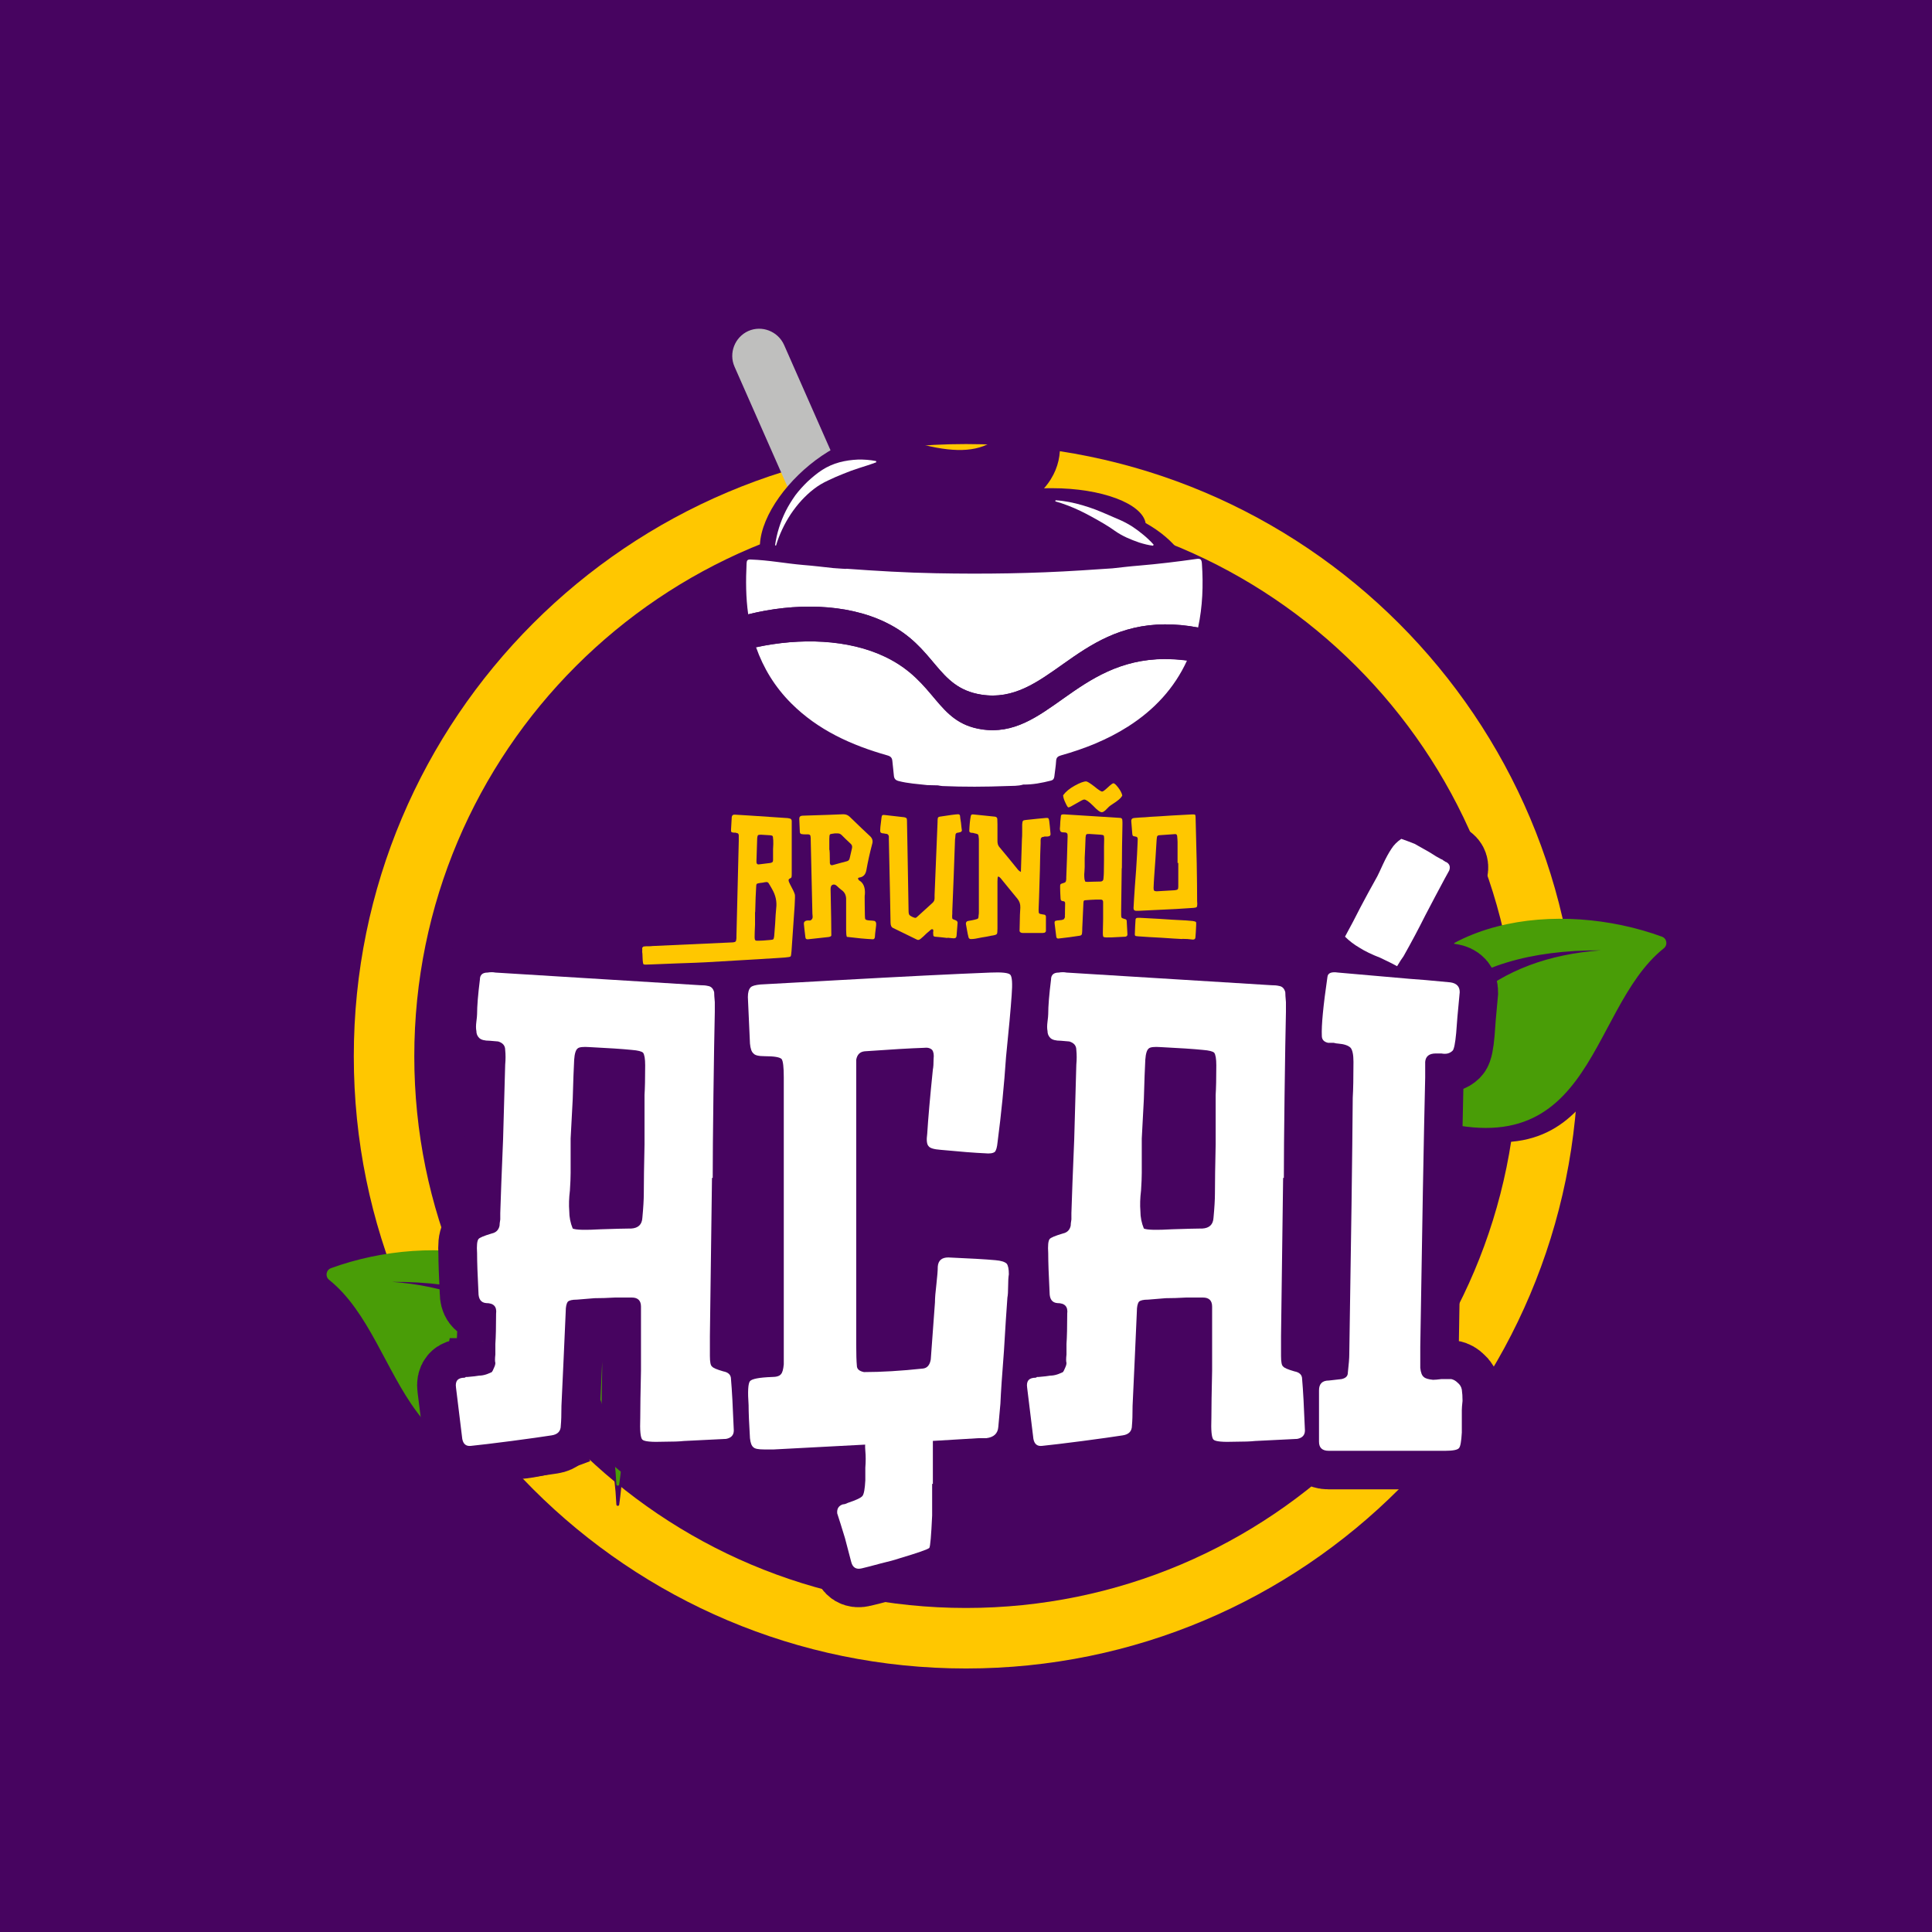 <svg xmlns="http://www.w3.org/2000/svg" xmlns:xlink="http://www.w3.org/1999/xlink" width="500" zoomAndPan="magnify" viewBox="0 0 375 375" height="500" preserveAspectRatio="xMidYMid meet" version="1.0"><defs><g/><clipPath id="334d72442d"><path d="M 68.672 86.191 L 306.328 86.191 L 306.328 323.852 L 68.672 323.852 Z M 68.672 86.191 " clip-rule="nonzero"/></clipPath><clipPath id="bf07c4907e"><path d="M 187.5 86.191 C 121.871 86.191 68.672 139.395 68.672 205.023 C 68.672 270.648 121.871 323.852 187.5 323.852 C 253.129 323.852 306.328 270.648 306.328 205.023 C 306.328 139.395 253.129 86.191 187.5 86.191 Z M 187.5 86.191 " clip-rule="nonzero"/></clipPath><clipPath id="20ab83088a"><path d="M 80.414 97.938 L 294.586 97.938 L 294.586 312.105 L 80.414 312.105 Z M 80.414 97.938 " clip-rule="nonzero"/></clipPath><clipPath id="c32ab458bb"><path d="M 187.5 97.938 C 128.359 97.938 80.414 145.879 80.414 205.023 C 80.414 264.164 128.359 312.105 187.5 312.105 C 246.641 312.105 294.586 264.164 294.586 205.023 C 294.586 145.879 246.641 97.938 187.5 97.938 Z M 187.5 97.938 " clip-rule="nonzero"/></clipPath><clipPath id="8705068323"><path d="M 142 63.043 L 173 63.043 L 173 119 L 142 119 Z M 142 63.043 " clip-rule="nonzero"/></clipPath><clipPath id="49a3a5068a"><path d="M 144 108 L 233.66 108 L 233.66 135 L 144 135 Z M 144 108 " clip-rule="nonzero"/></clipPath><clipPath id="ee6a902655"><path d="M 268.156 181 L 326.656 181 L 326.656 227 L 268.156 227 Z M 268.156 181 " clip-rule="nonzero"/></clipPath><clipPath id="72367ab707"><path d="M 265.414 178 L 323.914 178 L 323.914 225 L 265.414 225 Z M 265.414 178 " clip-rule="nonzero"/></clipPath><clipPath id="bb052a8107"><path d="M 63.078 246 L 121 246 L 121 293 L 63.078 293 Z M 63.078 246 " clip-rule="nonzero"/></clipPath><clipPath id="3e90332a8b"><path d="M 63.078 242 L 121 242 L 121 289 L 63.078 289 Z M 63.078 242 " clip-rule="nonzero"/></clipPath></defs><rect x="-37.5" width="450" fill="#ffffff" y="-37.5" height="450" fill-opacity="1"/><rect x="-37.5" width="450" fill="#470460" y="-37.5" height="450" fill-opacity="1"/><g clip-path="url(#334d72442d)"><g clip-path="url(#bf07c4907e)"><path fill="#ffc700" d="M 68.672 86.191 L 306.328 86.191 L 306.328 323.852 L 68.672 323.852 Z M 68.672 86.191 " fill-opacity="1" fill-rule="nonzero"/></g></g><g clip-path="url(#20ab83088a)"><g clip-path="url(#c32ab458bb)"><path fill="#470460" d="M 80.414 97.938 L 294.586 97.938 L 294.586 312.105 L 80.414 312.105 Z M 80.414 97.938 " fill-opacity="1" fill-rule="nonzero"/></g></g><g clip-path="url(#8705068323)"><path fill="#bfbfbe" d="M 168.949 117.977 C 166.316 119.137 163.207 117.926 162.023 115.293 L 142.57 71.172 C 141.41 68.539 142.621 65.43 145.254 64.246 C 147.887 63.086 150.992 64.301 152.18 66.93 L 171.633 111.055 C 172.793 113.688 171.582 116.82 168.949 117.977 Z M 168.949 117.977 " fill-opacity="1" fill-rule="nonzero"/></g><path fill="#470460" d="M 174.344 84.914 C 189.086 89.703 195.117 87.941 199.961 74.934 C 200.355 73.883 210.781 85.52 202.645 94.785 C 203.172 94.758 203.672 94.758 204.199 94.758 C 213.809 94.758 221.68 97.734 222.363 101.523 C 227.996 104.656 231.895 109.633 230.312 113.133 C 227.445 119.609 206.305 120.32 193.352 119.059 C 184.086 118.137 154.68 122.559 148.254 109.66 C 143.465 99.945 162.285 80.988 174.344 84.914 Z M 174.344 84.914 " fill-opacity="1" fill-rule="nonzero"/><g clip-path="url(#49a3a5068a)"><path fill="#ffffff" d="M 171.895 120.793 C 181.77 125.559 181.715 133.457 190.48 134.828 C 203.117 136.801 208.727 121.242 226.129 121.191 C 228.102 121.191 230.34 121.375 232.551 121.797 C 233.422 117.742 233.578 113.582 233.289 109.395 C 233.234 108.5 232.945 108.395 232.184 108.5 C 228.473 109.027 224.758 109.473 221.02 109.789 C 219.309 109.922 217.625 110.133 215.914 110.316 C 213.914 110.449 211.91 110.582 209.91 110.711 C 200.512 111.316 191.086 111.449 181.664 111.266 C 175.871 111.16 170.105 110.816 164.312 110.395 C 164.262 110.395 164.207 110.422 164.129 110.422 C 163.312 110.555 162.496 110.527 161.68 110.449 C 162.496 110.527 163.312 110.527 164.129 110.422 C 163.34 110.371 162.551 110.316 161.762 110.266 C 159.812 110.055 157.863 109.816 155.891 109.66 C 152.492 109.371 149.148 108.711 145.727 108.605 C 145.098 108.578 144.938 108.738 144.91 109.344 C 144.754 112.633 144.754 115.949 145.227 119.242 C 154.098 117.031 164.184 117.055 171.895 120.793 Z M 171.895 120.793 " fill-opacity="1" fill-rule="nonzero"/></g><path fill="#470460" d="M 183.375 152.332 C 183.715 152.359 184.086 152.387 184.48 152.414 C 184.113 152.387 183.742 152.359 183.375 152.332 Z M 183.375 152.332 " fill-opacity="1" fill-rule="nonzero"/><path fill="#ffffff" d="M 190.457 141.566 C 181.715 140.195 181.742 132.301 171.871 127.535 C 164.605 124.031 155.23 123.797 146.754 125.641 C 148.176 129.668 150.387 133.324 153.574 136.512 C 158.785 141.723 165.262 144.645 172.238 146.621 C 172.895 146.805 173.16 147.094 173.211 147.754 C 173.293 148.676 173.422 149.594 173.5 150.543 C 173.555 151.148 173.816 151.438 174.422 151.598 C 176.238 152.07 178.137 152.176 179.977 152.387 C 180.664 152.414 181.348 152.414 182.059 152.438 C 182.32 152.492 182.609 152.543 182.902 152.57 C 187.086 152.754 191.273 152.727 195.457 152.57 C 196.512 152.52 197.59 152.598 198.617 152.281 C 200.434 152.309 202.223 151.965 203.988 151.516 C 204.41 151.414 204.594 151.148 204.645 150.727 C 204.75 149.727 204.934 148.754 204.988 147.754 C 205.016 147.043 205.305 146.805 205.938 146.621 C 210.516 145.332 214.914 143.594 218.969 141.012 C 224.047 137.773 227.945 133.562 230.395 128.219 C 228.891 128.035 227.418 127.93 226.051 127.93 C 208.727 127.98 203.094 143.539 190.457 141.566 Z M 183.375 152.332 C 183.742 152.359 184.113 152.387 184.48 152.414 C 184.086 152.387 183.715 152.359 183.375 152.332 Z M 183.375 152.332 " fill-opacity="1" fill-rule="nonzero"/><path fill="#470460" d="M 232.523 121.797 C 230.312 121.375 228.074 121.164 226.102 121.191 C 208.727 121.27 203.094 136.828 190.457 134.828 C 181.715 133.457 181.742 125.559 171.871 120.793 C 164.184 117.055 154.098 117.031 145.227 119.242 C 145.227 119.293 145.227 119.32 145.254 119.375 C 145.598 121.559 146.098 123.637 146.809 125.613 C 155.285 123.797 164.656 124.008 171.922 127.508 C 181.793 132.273 181.742 140.172 190.508 141.539 C 203.145 143.516 208.754 127.957 226.156 127.902 C 227.496 127.902 228.973 127.98 230.5 128.191 C 230.945 127.246 231.34 126.246 231.684 125.219 C 231.973 124.086 232.289 122.926 232.523 121.797 Z M 232.523 121.797 " fill-opacity="1" fill-rule="nonzero"/><path fill="#ffffff" d="M 150.441 105.84 C 150.758 103.551 151.469 101.289 152.52 99.18 C 153.047 98.129 153.68 97.129 154.363 96.152 C 155.074 95.207 155.891 94.312 156.758 93.469 C 157.652 92.652 158.574 91.863 159.602 91.203 C 160.629 90.547 161.762 90.047 162.945 89.73 C 164.129 89.414 165.316 89.258 166.5 89.203 C 167.684 89.176 168.867 89.258 170.055 89.492 L 170.078 89.73 C 168.973 90.152 167.867 90.492 166.789 90.836 C 165.711 91.18 164.684 91.547 163.684 91.969 C 162.684 92.363 161.707 92.785 160.734 93.258 C 159.758 93.707 158.812 94.258 157.969 94.918 C 157.102 95.574 156.312 96.336 155.547 97.152 C 154.809 97.969 154.125 98.84 153.492 99.785 C 152.258 101.656 151.281 103.711 150.625 105.895 Z M 150.441 105.84 " fill-opacity="1" fill-rule="nonzero"/><path fill="#ffffff" d="M 204.883 97.102 C 206.648 97.207 208.41 97.574 210.121 98.074 L 211.387 98.469 L 212.648 98.918 L 213.887 99.418 L 215.125 99.945 C 215.52 100.129 215.941 100.312 216.336 100.473 L 217.547 100.996 C 218.363 101.367 219.125 101.789 219.863 102.262 C 220.598 102.762 221.285 103.262 221.969 103.84 C 222.312 104.129 222.652 104.422 222.969 104.734 C 223.285 105.051 223.629 105.367 223.918 105.711 L 223.812 105.922 C 222.891 105.816 221.996 105.578 221.152 105.316 C 220.309 105.027 219.492 104.711 218.676 104.34 C 217.887 103.973 217.125 103.551 216.414 103.051 L 215.336 102.312 C 214.965 102.078 214.598 101.84 214.23 101.629 L 213.098 100.973 L 211.965 100.34 L 210.832 99.734 L 209.676 99.156 C 208.121 98.418 206.516 97.785 204.832 97.312 Z M 204.883 97.102 " fill-opacity="1" fill-rule="nonzero"/><g clip-path="url(#ee6a902655)"><path fill="#470460" d="M 313.465 187.234 C 285.961 187.113 271.195 199.953 269.934 226.535 C 269.918 226.867 269.43 226.887 269.383 226.555 C 268.152 217.871 268.391 209.957 270.598 203.074 C 277.871 180.367 305.621 177.387 325.312 184.574 C 326.293 184.934 326.492 186.199 325.676 186.852 C 310.316 199.133 312.41 232.652 275.023 218.125 C 280.863 199.98 292.832 188.734 313.465 187.234 " fill-opacity="1" fill-rule="evenodd"/></g><g clip-path="url(#72367ab707)"><path fill="#499d07" d="M 310.719 184.461 C 283.219 184.336 268.453 197.176 267.191 223.758 C 267.172 224.094 266.684 224.109 266.637 223.781 C 265.41 215.094 265.648 207.18 267.852 200.301 C 275.129 177.59 302.879 174.613 322.57 181.801 C 323.551 182.156 323.75 183.422 322.934 184.074 C 307.574 196.355 309.664 229.875 272.281 215.348 C 278.121 197.203 290.09 185.961 310.719 184.461 " fill-opacity="1" fill-rule="evenodd"/></g><g clip-path="url(#bb052a8107)"><path fill="#470460" d="M 76.105 252.727 C 103.605 252.605 118.371 265.445 119.637 292.027 C 119.652 292.359 120.141 292.379 120.188 292.047 C 121.414 283.363 121.176 275.449 118.973 268.566 C 111.695 245.859 83.945 242.879 64.254 250.066 C 63.273 250.426 63.074 251.691 63.891 252.344 C 79.25 264.625 77.16 298.145 114.543 283.617 C 108.703 265.473 96.734 254.227 76.105 252.727 " fill-opacity="1" fill-rule="evenodd"/></g><g clip-path="url(#3e90332a8b)"><path fill="#499d07" d="M 76.105 248.809 C 103.605 248.684 118.371 261.527 119.637 288.105 C 119.652 288.441 120.141 288.461 120.188 288.129 C 121.414 279.445 121.176 271.527 118.973 264.648 C 111.695 241.941 83.945 238.961 64.254 246.148 C 63.273 246.508 63.074 247.773 63.891 248.426 C 79.25 260.707 77.16 294.227 114.543 279.699 C 108.703 261.555 96.734 250.309 76.105 248.809 " fill-opacity="1" fill-rule="evenodd"/></g><path stroke-linecap="butt" transform="matrix(1.053, 0, 0, 1.053, 78.527, 139.151)" fill="none" stroke-linejoin="miter" d="M 56.657 84.964 L 56.279 114.145 L 56.279 117.75 C 56.279 118.87 56.405 119.523 56.657 119.716 C 56.828 119.968 57.521 120.261 58.745 120.599 C 59.695 120.791 60.169 121.266 60.169 122.023 C 60.34 124.029 60.507 127.182 60.678 131.488 C 60.678 132.352 60.203 132.879 59.253 133.068 L 51.468 133.45 C 50.686 133.535 49.484 133.576 47.86 133.576 C 45.516 133.661 44.177 133.535 43.839 133.198 C 43.48 132.838 43.342 131.499 43.428 129.177 C 43.428 127.278 43.472 124.378 43.554 120.472 C 43.554 116.675 43.554 113.826 43.554 111.927 L 43.554 108.701 C 43.554 107.562 42.997 106.991 41.877 106.991 C 41.099 106.991 40.064 106.991 38.777 106.991 C 37.382 107.076 36.129 107.117 35.009 107.117 C 33.892 107.202 32.817 107.299 31.782 107.402 C 30.918 107.402 30.347 107.529 30.072 107.784 C 29.82 108.122 29.694 108.723 29.694 109.587 C 29.608 111.486 29.482 114.386 29.312 118.292 C 29.145 122.171 29.008 125.064 28.904 126.963 C 28.904 128.606 28.859 129.819 28.774 130.601 C 28.774 131.636 28.218 132.237 27.098 132.404 C 25.451 132.66 22.996 133.005 19.724 133.45 C 16.349 133.873 13.838 134.177 12.192 134.366 C 11.327 134.451 10.808 134.017 10.641 133.068 C 10.389 130.898 9.996 127.742 9.469 123.606 C 9.302 122.383 9.818 121.771 11.02 121.771 C 11.105 121.771 11.19 121.73 11.276 121.644 C 11.379 121.644 11.476 121.644 11.557 121.644 C 12.592 121.559 13.319 121.478 13.742 121.392 C 14.187 121.392 14.662 121.307 15.166 121.14 C 15.611 120.969 15.915 120.832 16.086 120.728 C 16.168 120.643 16.297 120.391 16.464 119.968 C 16.635 119.608 16.716 119.304 16.716 119.048 C 16.635 118.796 16.635 118.281 16.716 117.498 C 16.716 116.719 16.716 116.074 16.716 115.569 C 16.824 114.26 16.876 112.395 16.876 109.965 C 17.047 108.678 16.435 108.037 15.04 108.037 C 14.091 107.951 13.616 107.31 13.616 106.104 C 13.449 102.815 13.364 100.389 13.364 98.828 C 13.278 97.455 13.364 96.591 13.616 96.231 C 13.786 95.979 14.606 95.642 16.086 95.219 C 16.865 95.03 17.34 94.544 17.51 93.761 C 17.51 93.509 17.551 93.131 17.636 92.623 C 17.636 92.096 17.636 91.707 17.636 91.451 C 17.722 88.498 17.9 83.962 18.174 77.843 C 18.341 71.79 18.471 67.198 18.552 64.076 C 18.638 63.126 18.638 62.221 18.552 61.357 C 18.552 60.597 18.122 60.077 17.254 59.803 C 17.173 59.803 16.653 59.762 15.704 59.677 C 14.754 59.677 14.102 59.51 13.742 59.172 C 13.404 58.813 13.238 58.379 13.238 57.874 C 13.152 57.429 13.152 56.873 13.238 56.198 C 13.319 55.501 13.364 55.026 13.364 54.774 C 13.364 53.294 13.531 51.176 13.868 48.413 C 13.868 47.545 14.343 47.115 15.292 47.115 C 15.823 47.03 16.297 47.03 16.716 47.115 L 54.443 49.455 C 55.055 49.455 55.53 49.496 55.867 49.581 C 56.479 49.667 56.869 50.056 57.035 50.753 C 57.035 51.091 57.08 51.692 57.165 52.556 C 57.165 53.424 57.165 54.025 57.165 54.362 C 57.08 57.822 56.995 62.926 56.909 69.68 C 56.828 76.407 56.783 81.503 56.783 84.964 Z M 30.61 77.717 L 30.61 84.048 C 30.61 84.827 30.569 85.913 30.484 87.308 C 30.295 88.676 30.254 89.923 30.358 91.043 C 30.358 92.181 30.569 93.268 30.992 94.299 C 31.604 94.555 33.332 94.596 36.181 94.429 C 38.944 94.344 40.676 94.299 41.373 94.299 L 41.751 94.299 C 43.038 94.217 43.736 93.561 43.839 92.337 C 44.01 90.438 44.092 88.932 44.092 87.812 C 44.092 85.746 44.136 82.716 44.221 78.729 C 44.221 74.764 44.221 71.745 44.221 69.68 C 44.303 68.456 44.347 66.642 44.347 64.235 C 44.347 63.011 44.221 62.232 43.965 61.895 C 43.691 61.639 42.997 61.461 41.877 61.357 C 40.149 61.186 37.553 61.019 34.092 60.849 C 32.891 60.764 32.16 60.849 31.908 61.101 C 31.552 61.375 31.329 62.073 31.244 63.189 C 31.159 64.836 31.077 67.254 30.992 70.44 C 30.821 73.644 30.695 76.07 30.61 77.717 Z M 83.239 91.451 L 83.239 115.695 C 83.239 117.424 83.279 118.722 83.365 119.586 C 83.365 120.179 83.799 120.558 84.663 120.728 C 87.849 120.728 91.476 120.517 95.548 120.094 C 96.331 120.009 96.806 119.449 96.972 118.418 L 97.762 107.911 C 97.762 107.128 97.848 106 98.018 104.524 C 98.185 103.067 98.271 101.991 98.271 101.294 C 98.356 100.178 98.998 99.618 100.199 99.618 C 104.19 99.788 107.09 99.955 108.904 100.126 C 109.939 100.207 110.625 100.43 110.962 100.79 C 111.237 101.127 111.374 101.769 111.374 102.718 C 111.289 103.245 111.248 103.987 111.248 104.936 C 111.248 105.886 111.192 106.568 111.088 106.991 C 110.918 109.249 110.706 112.539 110.454 116.867 C 110.117 121.255 109.894 124.493 109.79 126.581 L 109.412 130.854 C 109.327 132.055 108.6 132.741 107.227 132.912 L 105.77 132.912 C 97.395 133.439 84.83 134.136 68.077 135 L 66.241 135 C 65.21 135 64.564 134.874 64.312 134.622 C 63.953 134.347 63.734 133.776 63.648 132.912 C 63.478 130.149 63.396 128.12 63.396 126.833 C 63.226 124.326 63.311 122.857 63.648 122.434 C 64.004 121.993 65.347 121.73 67.665 121.644 C 68.533 121.644 69.1 121.478 69.375 121.14 C 69.631 120.866 69.798 120.254 69.883 119.304 L 69.883 66.42 C 69.883 64.521 69.757 63.401 69.501 63.063 C 69.145 62.707 68.099 62.525 66.371 62.525 C 65.251 62.525 64.564 62.358 64.312 62.021 C 63.953 61.765 63.734 61.164 63.648 60.215 L 63.266 51.64 C 63.266 50.776 63.437 50.175 63.774 49.837 C 64.049 49.581 64.661 49.414 65.61 49.329 C 67.15 49.225 69.482 49.088 72.605 48.917 C 75.621 48.751 77.909 48.621 79.47 48.539 C 91.836 47.842 101.342 47.367 107.988 47.115 C 110.054 47.03 111.266 47.156 111.626 47.493 C 111.964 47.853 112.049 49.107 111.878 51.258 C 111.711 53.854 111.363 57.652 110.836 62.651 C 110.499 67.844 109.979 73.077 109.282 78.351 C 109.201 79.3 109.03 79.901 108.778 80.153 C 108.418 80.428 107.806 80.524 106.942 80.439 C 105.128 80.335 102.406 80.113 98.775 79.775 C 97.573 79.69 96.846 79.478 96.594 79.141 C 96.234 78.781 96.138 78.002 96.309 76.801 C 96.498 73.952 96.846 70.017 97.351 64.995 C 97.436 64.573 97.481 63.931 97.481 63.063 C 97.562 62.284 97.481 61.713 97.225 61.357 C 96.887 61.019 96.372 60.89 95.674 60.975 C 93.249 61.06 89.622 61.283 84.789 61.639 C 83.925 61.724 83.405 62.24 83.239 63.189 Z M 97.351 141.361 L 97.225 141.361 L 97.225 147.184 C 97.058 150.896 96.887 152.88 96.72 153.133 C 96.446 153.407 94.588 154.064 91.15 155.095 C 90.371 155.351 89.24 155.655 87.763 156.014 C 86.202 156.437 85.041 156.73 84.281 156.901 C 83.227 157.175 82.575 156.786 82.319 155.729 C 82.067 154.779 81.677 153.314 81.15 151.33 C 80.557 149.346 80.082 147.84 79.726 146.805 C 79.641 145.941 79.99 145.37 80.768 145.096 C 81.021 145.096 81.329 145.01 81.688 144.843 C 83.227 144.335 84.136 143.905 84.407 143.545 C 84.663 143.208 84.83 142.258 84.915 140.697 L 84.915 138.353 C 85 137.236 85 136.202 84.915 135.252 C 84.83 134.388 84.874 133.398 85.041 132.278 C 85.126 131.161 85.39 130.167 85.831 129.303 C 86.339 129.218 89.41 129.177 95.044 129.177 L 95.548 129.177 C 96.75 129.262 97.351 129.904 97.351 131.106 Z M 161.915 84.964 L 161.533 114.145 L 161.533 117.75 C 161.533 118.87 161.659 119.523 161.915 119.716 C 162.082 119.968 162.779 120.261 164.003 120.599 C 164.952 120.791 165.427 121.266 165.427 122.023 C 165.594 124.029 165.764 127.182 165.931 131.488 C 165.931 132.352 165.457 132.879 164.507 133.068 L 156.722 133.45 C 155.943 133.535 154.738 133.576 153.113 133.576 C 150.773 133.661 149.434 133.535 149.097 133.198 C 148.737 132.838 148.6 131.499 148.685 129.177 C 148.685 127.278 148.726 124.378 148.811 120.472 C 148.811 116.675 148.811 113.826 148.811 111.927 L 148.811 108.701 C 148.811 107.562 148.251 106.991 147.135 106.991 C 146.352 106.991 145.317 106.991 144.03 106.991 C 142.64 107.076 141.382 107.117 140.266 107.117 C 139.146 107.202 138.07 107.299 137.039 107.402 C 136.171 107.402 135.604 107.529 135.33 107.784 C 135.077 108.122 134.947 108.723 134.947 109.587 C 134.866 111.486 134.74 114.386 134.569 118.292 C 134.399 122.171 134.265 125.064 134.158 126.963 C 134.158 128.606 134.117 129.819 134.031 130.601 C 134.031 131.636 133.471 132.237 132.355 132.404 C 130.708 132.66 128.249 133.005 124.978 133.45 C 121.603 133.873 119.092 134.177 117.449 134.366 C 116.581 134.451 116.066 134.017 115.895 133.068 C 115.643 130.898 115.253 127.742 114.727 123.606 C 114.556 122.383 115.075 121.771 116.277 121.771 C 116.362 121.771 116.444 121.73 116.529 121.644 C 116.637 121.644 116.73 121.644 116.815 121.644 C 117.85 121.559 118.577 121.478 118.999 121.392 C 119.441 121.392 119.915 121.307 120.424 121.14 C 120.865 120.969 121.173 120.832 121.34 120.728 C 121.425 120.643 121.551 120.391 121.722 119.968 C 121.889 119.608 121.974 119.304 121.974 119.048 C 121.889 118.796 121.889 118.281 121.974 117.498 C 121.974 116.719 121.974 116.074 121.974 115.569 C 122.078 114.26 122.133 112.395 122.133 109.965 C 122.3 108.678 121.688 108.037 120.297 108.037 C 119.348 107.951 118.873 107.31 118.873 106.104 C 118.703 102.815 118.617 100.389 118.617 98.828 C 118.536 97.455 118.617 96.591 118.873 96.231 C 119.04 95.979 119.864 95.642 121.34 95.219 C 122.122 95.03 122.597 94.544 122.764 93.761 C 122.764 93.509 122.808 93.131 122.89 92.623 C 122.89 92.096 122.89 91.707 122.89 91.451 C 122.975 88.498 123.153 83.962 123.428 77.843 C 123.598 71.79 123.724 67.198 123.81 64.076 C 123.895 63.126 123.895 62.221 123.81 61.357 C 123.81 60.597 123.376 60.077 122.512 59.803 C 122.426 59.803 121.911 59.762 120.961 59.677 C 120.012 59.677 119.355 59.51 118.999 59.172 C 118.662 58.813 118.491 58.379 118.491 57.874 C 118.406 57.429 118.406 56.873 118.491 56.198 C 118.577 55.501 118.617 55.026 118.617 54.774 C 118.617 53.294 118.788 51.176 119.126 48.413 C 119.126 47.545 119.6 47.115 120.55 47.115 C 121.076 47.03 121.551 47.03 121.974 47.115 L 159.697 49.455 C 160.309 49.455 160.783 49.496 161.121 49.581 C 161.733 49.667 162.122 50.056 162.293 50.753 C 162.293 51.091 162.334 51.692 162.419 52.556 C 162.419 53.424 162.419 54.025 162.419 54.362 C 162.334 57.822 162.252 62.926 162.167 69.68 C 162.082 76.407 162.041 81.503 162.041 84.964 Z M 135.867 77.717 L 135.867 84.048 C 135.867 84.827 135.823 85.913 135.741 87.308 C 135.552 88.676 135.508 89.923 135.615 91.043 C 135.615 92.181 135.823 93.268 136.246 94.299 C 136.858 94.555 138.59 94.596 141.438 94.429 C 144.201 94.344 145.929 94.299 146.627 94.299 L 147.005 94.299 C 148.296 94.217 148.989 93.561 149.097 92.337 C 149.264 90.438 149.349 88.932 149.349 87.812 C 149.349 85.746 149.39 82.716 149.475 78.729 C 149.475 74.764 149.475 71.745 149.475 69.68 C 149.56 68.456 149.601 66.642 149.601 64.235 C 149.601 63.011 149.475 62.232 149.223 61.895 C 148.948 61.639 148.251 61.461 147.135 61.357 C 145.403 61.186 142.807 61.019 139.346 60.849 C 138.145 60.764 137.418 60.849 137.165 61.101 C 136.806 61.375 136.583 62.073 136.502 63.189 C 136.416 64.836 136.331 67.254 136.246 70.44 C 136.079 73.644 135.953 76.07 135.867 77.717 Z M 191.723 135.252 L 170.326 135.252 C 169.125 135.252 168.524 134.696 168.524 133.576 L 168.524 124.115 C 168.524 122.909 169.125 122.308 170.326 122.308 L 172.67 122.023 C 173.449 121.856 173.839 121.478 173.839 120.884 C 174.009 119.323 174.095 118.195 174.095 117.498 C 174.451 96.335 174.673 80.565 174.758 70.184 C 174.844 68.708 174.884 66.505 174.884 63.571 C 174.884 62.284 174.706 61.42 174.347 60.975 C 173.924 60.552 173.156 60.3 172.036 60.215 C 171.847 60.215 171.584 60.174 171.246 60.089 C 170.823 60.089 170.475 60.089 170.2 60.089 C 169.421 59.899 169.028 59.465 169.028 58.79 C 168.947 56.873 169.295 53.231 170.074 47.872 C 170.159 47.197 170.812 46.944 172.036 47.115 L 185.232 48.283 C 186.712 48.369 189.223 48.58 192.765 48.917 C 193.885 49.088 194.441 49.7 194.441 50.753 C 194.104 54.299 193.896 56.799 193.811 58.253 C 193.64 60.152 193.421 61.238 193.147 61.513 C 192.891 61.765 192.598 61.936 192.261 62.021 C 191.901 62.102 191.511 62.102 191.089 62.021 C 190.562 62.021 190.213 62.021 190.043 62.021 C 188.841 62.021 188.188 62.536 188.081 63.571 L 188.081 66.42 C 187.828 77.305 187.532 93.858 187.194 116.074 L 187.194 119.968 C 187.28 120.832 187.491 121.392 187.828 121.644 C 188.103 121.897 188.674 122.067 189.538 122.153 C 189.876 122.153 190.391 122.108 191.089 122.023 C 191.764 122.023 192.364 122.023 192.891 122.023 C 193.336 122.108 193.726 122.331 194.063 122.69 C 194.486 123.028 194.738 123.458 194.823 123.985 C 194.927 124.597 194.983 125.283 194.983 126.043 C 194.875 126.826 194.823 127.393 194.823 127.753 L 194.823 131.899 C 194.738 133.542 194.571 134.492 194.315 134.748 C 194.063 135.085 193.199 135.252 191.723 135.252 Z M 173.334 40.498 C 174.369 38.599 175.318 36.786 176.183 35.057 C 177.047 33.411 178.082 31.512 179.283 29.361 C 179.454 29.001 179.799 28.263 180.329 27.143 C 180.834 26.026 181.353 25.077 181.879 24.294 C 182.302 23.601 182.903 22.996 183.682 22.492 C 184.464 22.744 185.288 23.041 186.152 23.378 C 186.931 23.82 187.84 24.35 188.874 24.962 C 189.824 25.552 190.562 25.974 191.089 26.227 C 191.174 26.227 191.255 26.279 191.341 26.382 C 191.426 26.468 191.552 26.553 191.723 26.638 C 191.804 26.724 191.89 26.764 191.975 26.764 C 192.587 27.102 192.765 27.617 192.513 28.315 C 192.068 29.094 191.804 29.568 191.723 29.739 C 190.517 31.998 189.305 34.286 188.081 36.608 C 186.879 39.033 185.551 41.544 184.094 44.14 C 183.819 44.478 183.43 45.079 182.922 45.943 C 182.31 45.605 181.267 45.09 179.791 44.393 C 178.248 43.781 177.006 43.18 176.056 42.586 C 174.999 41.974 174.095 41.281 173.334 40.498 Z M 173.334 40.498 " stroke="#470460" stroke-width="14.259" stroke-opacity="1" stroke-miterlimit="4"/><g fill="#ffffff" fill-opacity="1"><g transform="translate(88.368, 281.336)"><g><path d="M 49.828 -52.703 L 49.422 -21.984 L 49.422 -18.156 C 49.422 -16.977 49.555 -16.297 49.828 -16.109 C 50.016 -15.836 50.742 -15.52 52.016 -15.156 C 53.016 -14.969 53.516 -14.469 53.516 -13.656 C 53.703 -11.562 53.883 -8.238 54.062 -3.688 C 54.062 -2.781 53.562 -2.234 52.562 -2.047 L 44.375 -1.641 C 43.551 -1.547 42.273 -1.5 40.547 -1.5 C 38.086 -1.406 36.676 -1.539 36.312 -1.906 C 35.945 -2.27 35.812 -3.68 35.906 -6.141 C 35.906 -8.141 35.953 -11.191 36.047 -15.297 C 36.047 -19.297 36.047 -22.297 36.047 -24.297 L 36.047 -27.719 C 36.047 -28.895 35.453 -29.484 34.266 -29.484 C 33.453 -29.484 32.363 -29.484 31 -29.484 C 29.539 -29.398 28.219 -29.359 27.031 -29.359 C 25.852 -29.266 24.719 -29.172 23.625 -29.078 C 22.707 -29.078 22.113 -28.941 21.844 -28.672 C 21.57 -28.305 21.438 -27.672 21.438 -26.766 C 21.344 -24.754 21.207 -21.703 21.031 -17.609 C 20.844 -13.516 20.703 -10.469 20.609 -8.469 C 20.609 -6.738 20.566 -5.461 20.484 -4.641 C 20.484 -3.547 19.891 -2.91 18.703 -2.734 C 16.973 -2.461 14.379 -2.098 10.922 -1.641 C 7.367 -1.18 4.727 -0.863 3 -0.688 C 2.094 -0.594 1.547 -1.047 1.359 -2.047 C 1.086 -4.328 0.68 -7.648 0.141 -12.016 C -0.047 -13.285 0.5 -13.922 1.781 -13.922 C 1.863 -13.922 1.953 -13.969 2.047 -14.062 C 2.141 -14.062 2.234 -14.062 2.328 -14.062 C 3.41 -14.156 4.18 -14.242 4.641 -14.328 C 5.098 -14.328 5.598 -14.422 6.141 -14.609 C 6.598 -14.785 6.914 -14.922 7.094 -15.016 C 7.188 -15.109 7.328 -15.383 7.516 -15.844 C 7.691 -16.207 7.781 -16.523 7.781 -16.797 C 7.688 -17.066 7.688 -17.613 7.781 -18.438 C 7.781 -19.25 7.781 -19.93 7.781 -20.484 C 7.875 -21.848 7.922 -23.801 7.922 -26.344 C 8.098 -27.719 7.457 -28.406 6 -28.406 C 5 -28.488 4.5 -29.172 4.5 -30.453 C 4.32 -33.91 4.234 -36.457 4.234 -38.094 C 4.141 -39.551 4.227 -40.461 4.5 -40.828 C 4.688 -41.098 5.551 -41.461 7.094 -41.922 C 7.914 -42.098 8.414 -42.598 8.594 -43.422 C 8.594 -43.691 8.641 -44.098 8.734 -44.641 C 8.734 -45.191 8.734 -45.602 8.734 -45.875 C 8.828 -48.969 9.008 -53.742 9.281 -60.203 C 9.469 -66.578 9.602 -71.406 9.688 -74.688 C 9.781 -75.688 9.781 -76.641 9.688 -77.547 C 9.688 -78.367 9.234 -78.914 8.328 -79.188 C 8.234 -79.188 7.688 -79.234 6.688 -79.328 C 5.688 -79.328 5.004 -79.508 4.641 -79.875 C 4.273 -80.238 4.094 -80.691 4.094 -81.234 C 4 -81.691 4 -82.285 4.094 -83.016 C 4.188 -83.742 4.234 -84.242 4.234 -84.516 C 4.234 -86.055 4.414 -88.285 4.781 -91.203 C 4.781 -92.109 5.281 -92.562 6.281 -92.562 C 6.82 -92.656 7.32 -92.656 7.781 -92.562 L 47.516 -90.109 C 48.148 -90.109 48.648 -90.062 49.016 -89.969 C 49.648 -89.883 50.062 -89.477 50.25 -88.75 C 50.25 -88.383 50.289 -87.742 50.375 -86.828 C 50.375 -85.922 50.375 -85.285 50.375 -84.922 C 50.289 -81.285 50.203 -75.914 50.109 -68.812 C 50.016 -61.707 49.969 -56.336 49.969 -52.703 Z M 22.391 -60.344 L 22.391 -53.656 C 22.391 -52.832 22.344 -51.695 22.25 -50.25 C 22.07 -48.789 22.031 -47.469 22.125 -46.281 C 22.125 -45.102 22.348 -43.969 22.797 -42.875 C 23.43 -42.602 25.254 -42.555 28.266 -42.734 C 31.172 -42.828 32.988 -42.875 33.719 -42.875 L 34.141 -42.875 C 35.504 -42.957 36.227 -43.641 36.312 -44.922 C 36.5 -46.922 36.594 -48.516 36.594 -49.703 C 36.594 -51.879 36.641 -55.062 36.734 -59.25 C 36.734 -63.438 36.734 -66.625 36.734 -68.812 C 36.816 -70.082 36.859 -71.992 36.859 -74.547 C 36.859 -75.816 36.723 -76.633 36.453 -77 C 36.18 -77.27 35.453 -77.453 34.266 -77.547 C 32.441 -77.734 29.711 -77.914 26.078 -78.094 C 24.805 -78.188 24.031 -78.098 23.75 -77.828 C 23.383 -77.547 23.16 -76.816 23.078 -75.641 C 22.984 -73.91 22.891 -71.363 22.797 -68 C 22.617 -64.625 22.484 -62.07 22.391 -60.344 Z M 22.391 -60.344 "/></g></g></g><g fill="#ffffff" fill-opacity="1"><g transform="translate(145.162, 281.336)"><g><path d="M 21.031 -45.875 L 21.031 -20.344 C 21.031 -18.52 21.07 -17.156 21.156 -16.25 C 21.156 -15.613 21.613 -15.203 22.531 -15.016 C 25.895 -15.016 29.719 -15.242 34 -15.703 C 34.812 -15.797 35.312 -16.383 35.5 -17.469 L 36.312 -28.531 C 36.312 -29.352 36.406 -30.535 36.594 -32.078 C 36.77 -33.629 36.859 -34.77 36.859 -35.5 C 36.953 -36.676 37.633 -37.266 38.906 -37.266 C 43.094 -37.086 46.145 -36.91 48.062 -36.734 C 49.156 -36.641 49.883 -36.41 50.25 -36.047 C 50.52 -35.68 50.656 -35 50.656 -34 C 50.562 -33.445 50.516 -32.672 50.516 -31.672 C 50.516 -30.672 50.469 -29.941 50.375 -29.484 C 50.195 -27.117 49.973 -23.66 49.703 -19.109 C 49.336 -14.473 49.109 -11.062 49.016 -8.875 L 48.609 -4.375 C 48.516 -3.094 47.738 -2.363 46.281 -2.188 L 44.781 -2.188 C 35.945 -1.633 22.703 -0.906 5.047 0 L 3.141 0 C 2.047 0 1.363 -0.133 1.094 -0.406 C 0.727 -0.676 0.5 -1.27 0.406 -2.188 C 0.227 -5.094 0.141 -7.227 0.141 -8.594 C -0.047 -11.238 0.039 -12.789 0.406 -13.25 C 0.77 -13.695 2.18 -13.969 4.641 -14.062 C 5.547 -14.062 6.141 -14.242 6.422 -14.609 C 6.691 -14.879 6.875 -15.516 6.969 -16.516 L 6.969 -72.219 C 6.969 -74.227 6.828 -75.414 6.547 -75.781 C 6.18 -76.145 5.094 -76.328 3.281 -76.328 C 2.094 -76.328 1.363 -76.504 1.094 -76.859 C 0.727 -77.141 0.5 -77.781 0.406 -78.781 L 0 -87.797 C 0 -88.703 0.18 -89.336 0.547 -89.703 C 0.816 -89.973 1.453 -90.156 2.453 -90.25 C 4.098 -90.344 6.555 -90.477 9.828 -90.656 C 13.016 -90.844 15.426 -90.977 17.062 -91.062 C 30.082 -91.789 40.098 -92.289 47.109 -92.562 C 49.285 -92.656 50.555 -92.52 50.922 -92.156 C 51.285 -91.789 51.379 -90.473 51.203 -88.203 C 51.016 -85.473 50.648 -81.469 50.109 -76.188 C 49.742 -70.727 49.195 -65.223 48.469 -59.672 C 48.375 -58.66 48.191 -58.02 47.922 -57.75 C 47.555 -57.477 46.922 -57.391 46.016 -57.484 C 44.098 -57.566 41.227 -57.789 37.406 -58.156 C 36.133 -58.25 35.363 -58.477 35.094 -58.844 C 34.727 -59.207 34.633 -60.023 34.812 -61.297 C 35 -64.305 35.363 -68.453 35.906 -73.734 C 36 -74.18 36.047 -74.863 36.047 -75.781 C 36.141 -76.594 36.047 -77.18 35.766 -77.547 C 35.398 -77.91 34.859 -78.047 34.141 -77.953 C 31.586 -77.867 27.766 -77.645 22.672 -77.281 C 21.754 -77.188 21.207 -76.641 21.031 -75.641 Z M 35.906 6.688 L 35.766 6.688 L 35.766 12.828 C 35.586 16.742 35.406 18.836 35.219 19.109 C 34.945 19.391 32.992 20.07 29.359 21.156 C 28.535 21.438 27.348 21.758 25.797 22.125 C 24.16 22.57 22.938 22.891 22.125 23.078 C 21.031 23.348 20.344 22.938 20.062 21.844 C 19.789 20.844 19.383 19.297 18.844 17.203 C 18.207 15.109 17.707 13.516 17.344 12.422 C 17.25 11.516 17.613 10.926 18.438 10.656 C 18.707 10.656 19.023 10.562 19.391 10.375 C 21.023 9.832 21.977 9.379 22.25 9.016 C 22.531 8.648 22.711 7.645 22.797 6 L 22.797 3.547 C 22.891 2.367 22.891 1.273 22.797 0.266 C 22.711 -0.641 22.758 -1.68 22.938 -2.859 C 23.031 -4.047 23.301 -5.094 23.75 -6 C 24.301 -6.094 27.535 -6.141 33.453 -6.141 L 34 -6.141 C 35.27 -6.047 35.906 -5.363 35.906 -4.094 Z M 35.906 6.688 "/></g></g></g><g fill="#ffffff" fill-opacity="1"><g transform="translate(199.225, 281.336)"><g><path d="M 49.828 -52.703 L 49.422 -21.984 L 49.422 -18.156 C 49.422 -16.977 49.555 -16.297 49.828 -16.109 C 50.016 -15.836 50.742 -15.52 52.016 -15.156 C 53.016 -14.969 53.516 -14.469 53.516 -13.656 C 53.703 -11.562 53.883 -8.238 54.062 -3.688 C 54.062 -2.781 53.562 -2.234 52.562 -2.047 L 44.375 -1.641 C 43.551 -1.547 42.273 -1.5 40.547 -1.5 C 38.086 -1.406 36.676 -1.539 36.312 -1.906 C 35.945 -2.27 35.812 -3.68 35.906 -6.141 C 35.906 -8.141 35.953 -11.191 36.047 -15.297 C 36.047 -19.297 36.047 -22.297 36.047 -24.297 L 36.047 -27.719 C 36.047 -28.895 35.453 -29.484 34.266 -29.484 C 33.453 -29.484 32.363 -29.484 31 -29.484 C 29.539 -29.398 28.219 -29.359 27.031 -29.359 C 25.852 -29.266 24.719 -29.172 23.625 -29.078 C 22.707 -29.078 22.113 -28.941 21.844 -28.672 C 21.57 -28.305 21.438 -27.672 21.438 -26.766 C 21.344 -24.754 21.207 -21.703 21.031 -17.609 C 20.844 -13.516 20.703 -10.469 20.609 -8.469 C 20.609 -6.738 20.566 -5.461 20.484 -4.641 C 20.484 -3.547 19.891 -2.91 18.703 -2.734 C 16.973 -2.461 14.379 -2.098 10.922 -1.641 C 7.367 -1.18 4.727 -0.863 3 -0.688 C 2.094 -0.594 1.547 -1.047 1.359 -2.047 C 1.086 -4.328 0.68 -7.648 0.141 -12.016 C -0.047 -13.285 0.5 -13.922 1.781 -13.922 C 1.863 -13.922 1.953 -13.969 2.047 -14.062 C 2.141 -14.062 2.234 -14.062 2.328 -14.062 C 3.41 -14.156 4.18 -14.242 4.641 -14.328 C 5.098 -14.328 5.598 -14.422 6.141 -14.609 C 6.598 -14.785 6.914 -14.922 7.094 -15.016 C 7.188 -15.109 7.328 -15.383 7.516 -15.844 C 7.691 -16.207 7.781 -16.523 7.781 -16.797 C 7.688 -17.066 7.688 -17.613 7.781 -18.438 C 7.781 -19.25 7.781 -19.93 7.781 -20.484 C 7.875 -21.848 7.922 -23.801 7.922 -26.344 C 8.098 -27.719 7.457 -28.406 6 -28.406 C 5 -28.488 4.5 -29.172 4.5 -30.453 C 4.32 -33.91 4.234 -36.457 4.234 -38.094 C 4.141 -39.551 4.227 -40.461 4.5 -40.828 C 4.688 -41.098 5.551 -41.461 7.094 -41.922 C 7.914 -42.098 8.414 -42.598 8.594 -43.422 C 8.594 -43.691 8.641 -44.098 8.734 -44.641 C 8.734 -45.191 8.734 -45.602 8.734 -45.875 C 8.828 -48.969 9.008 -53.742 9.281 -60.203 C 9.469 -66.578 9.602 -71.406 9.688 -74.688 C 9.781 -75.688 9.781 -76.641 9.688 -77.547 C 9.688 -78.367 9.234 -78.914 8.328 -79.188 C 8.234 -79.188 7.688 -79.234 6.688 -79.328 C 5.688 -79.328 5.004 -79.508 4.641 -79.875 C 4.273 -80.238 4.094 -80.691 4.094 -81.234 C 4 -81.691 4 -82.285 4.094 -83.016 C 4.188 -83.742 4.234 -84.242 4.234 -84.516 C 4.234 -86.055 4.414 -88.285 4.781 -91.203 C 4.781 -92.109 5.281 -92.562 6.281 -92.562 C 6.82 -92.656 7.32 -92.656 7.781 -92.562 L 47.516 -90.109 C 48.148 -90.109 48.648 -90.062 49.016 -89.969 C 49.648 -89.883 50.062 -89.477 50.25 -88.75 C 50.25 -88.383 50.289 -87.742 50.375 -86.828 C 50.375 -85.922 50.375 -85.285 50.375 -84.922 C 50.289 -81.285 50.203 -75.914 50.109 -68.812 C 50.016 -61.707 49.969 -56.336 49.969 -52.703 Z M 22.391 -60.344 L 22.391 -53.656 C 22.391 -52.832 22.344 -51.695 22.25 -50.25 C 22.07 -48.789 22.031 -47.469 22.125 -46.281 C 22.125 -45.102 22.348 -43.969 22.797 -42.875 C 23.43 -42.602 25.254 -42.555 28.266 -42.734 C 31.172 -42.828 32.988 -42.875 33.719 -42.875 L 34.141 -42.875 C 35.504 -42.957 36.227 -43.641 36.312 -44.922 C 36.5 -46.922 36.594 -48.516 36.594 -49.703 C 36.594 -51.879 36.641 -55.062 36.734 -59.25 C 36.734 -63.438 36.734 -66.625 36.734 -68.812 C 36.816 -70.082 36.859 -71.992 36.859 -74.547 C 36.859 -75.816 36.723 -76.633 36.453 -77 C 36.18 -77.27 35.453 -77.453 34.266 -77.547 C 32.441 -77.734 29.711 -77.914 26.078 -78.094 C 24.805 -78.188 24.031 -78.098 23.75 -77.828 C 23.383 -77.547 23.16 -76.816 23.078 -75.641 C 22.984 -73.91 22.891 -71.363 22.797 -68 C 22.617 -64.625 22.484 -62.07 22.391 -60.344 Z M 22.391 -60.344 "/></g></g></g><g fill="#ffffff" fill-opacity="1"><g transform="translate(256.019, 281.336)"><g><path d="M 24.438 0.266 L 1.906 0.266 C 0.633 0.266 0 -0.32 0 -1.5 L 0 -11.469 C 0 -12.738 0.633 -13.375 1.906 -13.375 L 4.375 -13.656 C 5.188 -13.832 5.594 -14.238 5.594 -14.875 C 5.781 -16.52 5.875 -17.707 5.875 -18.438 C 6.238 -40.727 6.461 -57.336 6.547 -68.266 C 6.641 -69.816 6.688 -72.141 6.688 -75.234 C 6.688 -76.598 6.504 -77.504 6.141 -77.953 C 5.691 -78.41 4.875 -78.688 3.688 -78.781 C 3.5 -78.781 3.223 -78.828 2.859 -78.922 C 2.41 -78.922 2.051 -78.922 1.781 -78.922 C 0.957 -79.098 0.547 -79.551 0.547 -80.281 C 0.453 -82.281 0.816 -86.102 1.641 -91.75 C 1.734 -92.477 2.414 -92.75 3.688 -92.562 L 17.609 -91.344 C 19.16 -91.25 21.801 -91.02 25.531 -90.656 C 26.719 -90.477 27.312 -89.844 27.312 -88.75 C 26.945 -85.008 26.719 -82.367 26.625 -80.828 C 26.438 -78.828 26.207 -77.688 25.938 -77.406 C 25.664 -77.133 25.348 -76.953 24.984 -76.859 C 24.617 -76.773 24.207 -76.773 23.75 -76.859 C 23.207 -76.859 22.848 -76.859 22.672 -76.859 C 21.391 -76.859 20.703 -76.316 20.609 -75.234 L 20.609 -72.219 C 20.336 -60.75 20.02 -43.32 19.656 -19.938 L 19.656 -15.844 C 19.75 -14.926 19.977 -14.332 20.344 -14.062 C 20.613 -13.789 21.207 -13.609 22.125 -13.516 C 22.488 -13.516 23.031 -13.562 23.75 -13.656 C 24.477 -13.656 25.117 -13.656 25.672 -13.656 C 26.117 -13.562 26.523 -13.332 26.891 -12.969 C 27.348 -12.602 27.625 -12.148 27.719 -11.609 C 27.812 -10.973 27.859 -10.242 27.859 -9.422 C 27.766 -8.598 27.719 -8.004 27.719 -7.641 L 27.719 -3.281 C 27.625 -1.551 27.441 -0.547 27.172 -0.266 C 26.898 0.086 25.988 0.266 24.438 0.266 Z M 5.047 -99.531 C 6.141 -101.531 7.145 -103.441 8.062 -105.266 C 8.969 -106.992 10.055 -108.992 11.328 -111.266 C 11.516 -111.629 11.879 -112.406 12.422 -113.594 C 12.973 -114.781 13.52 -115.781 14.062 -116.594 C 14.52 -117.32 15.156 -117.961 15.969 -118.516 C 16.789 -118.234 17.656 -117.91 18.562 -117.547 C 19.383 -117.098 20.344 -116.555 21.438 -115.922 C 22.438 -115.273 23.207 -114.816 23.75 -114.547 C 23.844 -114.547 23.938 -114.5 24.031 -114.406 C 24.125 -114.32 24.258 -114.234 24.438 -114.141 C 24.531 -114.047 24.625 -114 24.719 -114 C 25.352 -113.633 25.535 -113.086 25.266 -112.359 C 24.805 -111.547 24.531 -111.047 24.438 -110.859 C 23.164 -108.492 21.891 -106.082 20.609 -103.625 C 19.336 -101.07 17.93 -98.43 16.391 -95.703 C 16.109 -95.336 15.695 -94.703 15.156 -93.797 C 14.52 -94.16 13.426 -94.707 11.875 -95.438 C 10.238 -96.07 8.922 -96.707 7.922 -97.344 C 6.828 -97.977 5.867 -98.707 5.047 -99.531 Z M 5.047 -99.531 "/></g></g></g><g fill="#ffc700" fill-opacity="1"><g transform="translate(141.863, 182.342)"><g><path d="M 11.812 -23.047 L 11.812 -12.672 C 11.812 -12.211 11.766 -11.973 11.672 -11.953 C 11.523 -11.879 11.414 -11.816 11.344 -11.766 C 11.25 -11.703 11.203 -11.617 11.203 -11.516 C 11.203 -11.422 11.211 -11.352 11.234 -11.312 C 11.234 -11.238 11.27 -11.141 11.344 -11.016 L 11.453 -10.766 C 12.023 -9.723 12.348 -9.031 12.422 -8.688 C 12.461 -8.52 12.445 -7.797 12.375 -6.516 L 11.766 2.328 C 11.723 2.898 11.664 3.223 11.594 3.297 C 11.5 3.391 11.164 3.457 10.594 3.5 L 5.547 3.828 L -4.906 4.438 C -5.781 4.488 -7.648 4.562 -10.516 4.656 C -13.398 4.77 -15.094 4.836 -15.594 4.859 C -16.406 4.91 -16.859 4.898 -16.953 4.828 C -17.055 4.711 -17.117 4.27 -17.141 3.5 C -17.141 3.289 -17.148 3.039 -17.172 2.75 C -17.223 2.488 -17.234 2.312 -17.203 2.219 C -17.203 2.125 -17.203 2.004 -17.203 1.859 C -17.234 1.711 -17.223 1.617 -17.172 1.578 C -17.129 1.547 -17.082 1.5 -17.031 1.438 C -17.008 1.383 -16.926 1.359 -16.781 1.359 C -16.664 1.359 -16.547 1.348 -16.422 1.328 C -16.328 1.328 -16.148 1.328 -15.891 1.328 C -15.648 1.328 -15.422 1.312 -15.203 1.281 L 0.25 0.578 C 0.414 0.578 0.535 0.562 0.609 0.531 C 0.867 0.508 1.008 0.367 1.031 0.109 C 1.031 0.035 1.047 -0.082 1.078 -0.25 C 1.078 -0.414 1.078 -0.547 1.078 -0.641 L 1.531 -19.109 L 1.531 -20.078 C 1.531 -20.098 1.531 -20.156 1.531 -20.25 C 1.508 -20.32 1.5 -20.367 1.5 -20.391 C 1.477 -20.391 1.457 -20.426 1.438 -20.5 C 1.406 -20.551 1.367 -20.586 1.328 -20.609 C 1.273 -20.609 1.211 -20.617 1.141 -20.641 C 1.066 -20.672 1 -20.695 0.938 -20.719 C 0.832 -20.719 0.723 -20.719 0.609 -20.719 C 0.348 -20.738 0.18 -20.785 0.109 -20.859 C 0.035 -20.93 0.008 -21.086 0.031 -21.328 L 0.172 -23.766 C 0.223 -24.098 0.426 -24.25 0.781 -24.219 C 1.352 -24.195 2.297 -24.141 3.609 -24.047 L 11.062 -23.547 C 11.102 -23.547 11.223 -23.52 11.422 -23.469 C 11.629 -23.445 11.758 -23.305 11.812 -23.047 Z M 4.719 -5.297 L 4.688 -5.297 L 4.688 -2.859 C 4.633 -1.766 4.609 -0.977 4.609 -0.5 C 4.609 -0.113 4.66 0.109 4.766 0.172 C 4.828 0.242 5.039 0.27 5.406 0.25 C 5.852 0.25 6.578 0.203 7.578 0.109 C 7.922 0.086 8.141 0.039 8.234 -0.031 C 8.305 -0.102 8.363 -0.305 8.406 -0.641 C 8.426 -0.953 8.488 -1.766 8.594 -3.078 C 8.656 -4.367 8.723 -5.359 8.797 -6.047 C 8.961 -7.336 8.691 -8.586 7.984 -9.797 C 7.891 -9.941 7.789 -10.113 7.688 -10.312 C 7.594 -10.477 7.523 -10.594 7.484 -10.656 C 7.43 -10.727 7.379 -10.812 7.328 -10.906 C 7.266 -11.008 7.219 -11.062 7.188 -11.062 C 7.145 -11.062 7.098 -11.082 7.047 -11.125 C 6.973 -11.145 6.898 -11.145 6.828 -11.125 C 6.734 -11.102 6.641 -11.094 6.547 -11.094 C 6.453 -11.07 6.32 -11.047 6.156 -11.016 C 5.969 -10.992 5.789 -10.973 5.625 -10.953 C 5.281 -10.898 5.078 -10.836 5.016 -10.766 C 4.941 -10.672 4.906 -10.469 4.906 -10.156 C 4.832 -9.113 4.77 -7.492 4.719 -5.297 Z M 8.188 -17.531 L 8.234 -18.531 C 8.234 -19.195 8.219 -19.547 8.188 -19.578 C 8.188 -19.816 8.156 -19.984 8.094 -20.078 C 8.02 -20.148 7.863 -20.195 7.625 -20.219 L 5.828 -20.328 C 5.516 -20.328 5.328 -20.289 5.266 -20.219 C 5.191 -20.145 5.141 -19.961 5.109 -19.672 L 4.969 -15.312 L 4.969 -14.922 C 5.02 -14.66 5.164 -14.539 5.406 -14.562 C 5.832 -14.613 6.594 -14.707 7.688 -14.844 C 7.883 -14.895 8.02 -14.957 8.094 -15.031 C 8.156 -15.102 8.188 -15.234 8.188 -15.422 Z M 8.188 -17.531 "/></g></g></g><g fill="#ffc700" fill-opacity="1"><g transform="translate(155.139, 182.342)"><g><path d="M 9.234 -0.5 C 9.141 -0.719 9.094 -1.18 9.094 -1.891 L 9.094 -7.656 C 9.133 -8.539 8.82 -9.195 8.156 -9.625 C 8.039 -9.719 7.883 -9.848 7.688 -10.016 C 7.5 -10.18 7.395 -10.281 7.375 -10.312 C 7.039 -10.645 6.727 -10.738 6.438 -10.594 C 6.195 -10.5 6.078 -10.211 6.078 -9.734 C 6.109 -8.473 6.145 -6.598 6.188 -4.109 C 6.207 -3.441 6.219 -2.43 6.219 -1.078 C 6.25 -0.859 6.227 -0.711 6.156 -0.641 C 6.082 -0.566 5.938 -0.508 5.719 -0.469 C 5.289 -0.414 4.625 -0.344 3.719 -0.25 C 2.812 -0.156 2.145 -0.082 1.719 -0.031 C 1.383 0.008 1.207 -0.117 1.188 -0.422 C 1.039 -1.566 0.941 -2.441 0.891 -3.047 C 0.867 -3.348 1.035 -3.551 1.391 -3.656 C 1.461 -3.676 1.582 -3.688 1.75 -3.688 C 1.895 -3.664 2.023 -3.664 2.141 -3.688 C 2.242 -3.707 2.328 -3.766 2.391 -3.859 C 2.492 -3.953 2.555 -4.062 2.578 -4.188 C 2.598 -4.301 2.598 -4.457 2.578 -4.656 C 2.555 -4.844 2.547 -4.961 2.547 -5.016 L 2.219 -19.391 C 2.219 -19.441 2.219 -19.523 2.219 -19.641 C 2.195 -19.766 2.188 -19.863 2.188 -19.938 C 2.188 -20.238 2.031 -20.391 1.719 -20.391 L 1.141 -20.391 C 0.879 -20.391 0.676 -20.406 0.531 -20.438 C 0.289 -20.438 0.148 -20.566 0.109 -20.828 C 0.086 -21.422 0.051 -22.289 0 -23.438 C 0 -23.789 0.191 -23.984 0.578 -24.016 C 0.766 -24.035 1.062 -24.047 1.469 -24.047 C 4.613 -24.141 6.973 -24.223 8.547 -24.297 C 9.047 -24.297 9.461 -24.129 9.797 -23.797 C 11.566 -22.078 12.895 -20.812 13.781 -20 C 14.188 -19.594 14.316 -19.129 14.172 -18.609 C 13.691 -16.797 13.312 -15.086 13.031 -13.484 C 12.883 -12.609 12.43 -12.117 11.672 -12.016 C 11.359 -11.973 11.32 -11.805 11.562 -11.516 C 11.562 -11.473 11.582 -11.453 11.625 -11.453 C 12.457 -10.973 12.828 -10.066 12.734 -8.734 C 12.691 -8.734 12.68 -8.066 12.703 -6.734 L 12.734 -4.688 C 12.734 -4.227 12.77 -3.969 12.844 -3.906 C 12.914 -3.801 13.156 -3.727 13.562 -3.688 C 14.113 -3.664 14.473 -3.629 14.641 -3.578 C 14.773 -3.504 14.867 -3.363 14.922 -3.156 C 14.941 -2.914 14.914 -2.566 14.844 -2.109 C 14.75 -1.422 14.691 -0.859 14.672 -0.422 C 14.617 -0.141 14.473 -0.008 14.234 -0.031 C 12.805 -0.102 11.141 -0.258 9.234 -0.5 Z M 5.828 -17.422 C 5.898 -17.422 5.938 -16.551 5.938 -14.812 C 5.988 -14.477 6.164 -14.348 6.469 -14.422 C 6.781 -14.516 7.25 -14.645 7.875 -14.812 C 8.469 -14.977 8.922 -15.098 9.234 -15.172 C 9.547 -15.242 9.734 -15.457 9.797 -15.812 C 9.898 -16.219 10.047 -16.852 10.234 -17.719 C 10.305 -18.051 10.234 -18.32 10.016 -18.531 C 9.203 -19.289 8.609 -19.863 8.234 -20.25 C 7.992 -20.488 7.719 -20.598 7.406 -20.578 L 6.875 -20.578 C 6.375 -20.523 6.07 -20.461 5.969 -20.391 C 5.875 -20.297 5.828 -20.008 5.828 -19.531 Z M 5.828 -17.422 "/></g></g></g><g fill="#ffc700" fill-opacity="1"><g transform="translate(170.776, 182.342)"><g><path d="M 13.125 -0.281 C 12.844 -0.312 12.426 -0.359 11.875 -0.422 C 11.332 -0.473 10.941 -0.508 10.703 -0.531 C 10.484 -0.562 10.375 -0.672 10.375 -0.859 C 10.375 -1.098 10.363 -1.273 10.344 -1.391 C 10.344 -1.422 10.352 -1.457 10.375 -1.5 C 10.375 -1.551 10.375 -1.598 10.375 -1.641 L 10.375 -1.781 C 10.375 -1.812 10.363 -1.848 10.344 -1.891 C 10.32 -1.922 10.285 -1.945 10.234 -1.969 C 10.109 -2.039 9.906 -1.93 9.625 -1.641 C 9.238 -1.336 8.859 -0.992 8.484 -0.609 C 8.336 -0.461 8.145 -0.297 7.906 -0.109 C 7.645 0.109 7.406 0.156 7.188 0.031 C 6.445 -0.344 4.91 -1.094 2.578 -2.219 C 2.242 -2.363 2.078 -2.723 2.078 -3.297 L 1.969 -9.094 C 1.914 -11.352 1.844 -14.773 1.75 -19.359 L 1.75 -20 C 1.707 -20.238 1.586 -20.395 1.391 -20.469 C 1.348 -20.469 1.301 -20.477 1.25 -20.5 C 1.207 -20.5 1.172 -20.5 1.141 -20.5 C 1.047 -20.52 0.926 -20.547 0.781 -20.578 C 0.613 -20.578 0.473 -20.598 0.359 -20.641 C 0.234 -20.672 0.148 -20.742 0.109 -20.859 C 0.055 -20.984 0.055 -21.316 0.109 -21.859 C 0.254 -23.004 0.328 -23.602 0.328 -23.656 C 0.348 -23.895 0.406 -24.047 0.5 -24.109 C 0.57 -24.16 0.703 -24.176 0.891 -24.156 C 2.609 -23.957 3.883 -23.812 4.719 -23.719 C 4.938 -23.676 5.082 -23.617 5.156 -23.547 C 5.227 -23.473 5.266 -23.328 5.266 -23.109 C 5.285 -22.016 5.316 -20.348 5.359 -18.109 L 5.578 -5.547 C 5.578 -5.086 5.648 -4.801 5.797 -4.688 C 6.109 -4.445 6.453 -4.281 6.828 -4.188 C 6.953 -4.164 7.098 -4.238 7.266 -4.406 C 7.93 -5 8.91 -5.891 10.203 -7.078 C 10.484 -7.316 10.625 -7.617 10.625 -7.984 L 10.625 -8.625 C 10.77 -11.895 10.961 -16.602 11.203 -22.75 C 11.203 -23.039 11.211 -23.258 11.234 -23.406 C 11.234 -23.645 11.363 -23.785 11.625 -23.828 C 13.469 -24.117 14.648 -24.273 15.172 -24.297 C 15.391 -24.297 15.52 -24.203 15.562 -24.016 C 15.582 -23.723 15.645 -23.27 15.75 -22.656 C 15.812 -22.008 15.867 -21.52 15.922 -21.188 C 15.941 -21.039 15.848 -20.922 15.641 -20.828 C 15.609 -20.828 15.535 -20.812 15.422 -20.781 C 15.305 -20.738 15.211 -20.719 15.141 -20.719 C 14.828 -20.695 14.672 -20.52 14.672 -20.188 C 14.672 -20.082 14.66 -19.945 14.641 -19.781 C 14.609 -19.613 14.594 -19.492 14.594 -19.422 C 14.551 -17.879 14.469 -15.555 14.344 -12.453 C 14.227 -9.328 14.133 -6.988 14.062 -5.438 C 14.062 -5.32 14.062 -5.164 14.062 -4.969 C 14.039 -4.781 14.031 -4.641 14.031 -4.547 C 14.031 -4.254 14.051 -4.07 14.094 -4 C 14.145 -3.938 14.328 -3.852 14.641 -3.75 C 14.941 -3.633 15.094 -3.469 15.094 -3.25 L 14.891 -0.688 C 14.859 -0.344 14.656 -0.188 14.281 -0.219 C 13.75 -0.258 13.363 -0.297 13.125 -0.328 Z M 13.125 -0.281 "/></g></g></g><g fill="#ffc700" fill-opacity="1"><g transform="translate(187.451, 182.342)"><g><path d="M 10.703 -13.094 C 10.742 -14.289 10.812 -16.414 10.906 -19.469 C 10.938 -19.781 10.953 -20.254 10.953 -20.891 L 10.953 -22.328 C 10.973 -22.66 11.02 -22.883 11.094 -23 C 11.164 -23.102 11.359 -23.164 11.672 -23.188 C 13.379 -23.375 14.676 -23.504 15.562 -23.578 C 15.801 -23.598 15.957 -23.578 16.031 -23.516 C 16.102 -23.441 16.16 -23.27 16.203 -23 C 16.273 -22.457 16.359 -21.633 16.453 -20.531 C 16.504 -20.227 16.363 -20.051 16.031 -20 C 15.938 -19.977 15.805 -19.969 15.641 -19.969 C 15.492 -19.969 15.375 -19.969 15.281 -19.969 C 15.188 -19.945 15.102 -19.922 15.031 -19.891 C 14.938 -19.867 14.863 -19.859 14.812 -19.859 C 14.758 -19.836 14.723 -19.801 14.703 -19.75 C 14.66 -19.695 14.625 -19.66 14.594 -19.641 C 14.57 -19.617 14.562 -19.562 14.562 -19.469 C 14.539 -19.375 14.531 -19.312 14.531 -19.281 L 14.531 -18.672 C 14.477 -17.504 14.43 -15.766 14.391 -13.453 C 14.316 -11.117 14.266 -9.379 14.234 -8.234 L 14.141 -5.766 C 14.141 -5.379 14.172 -5.148 14.234 -5.078 C 14.305 -4.984 14.535 -4.91 14.922 -4.859 C 14.973 -4.836 15.055 -4.828 15.172 -4.828 C 15.43 -4.785 15.562 -4.645 15.562 -4.406 L 15.562 -1.641 C 15.562 -1.504 15.457 -1.383 15.25 -1.281 C 15.195 -1.281 15.145 -1.281 15.094 -1.281 C 15.051 -1.258 15.004 -1.25 14.953 -1.25 L 11.062 -1.25 C 10.789 -1.27 10.625 -1.332 10.562 -1.438 C 10.457 -1.5 10.422 -1.648 10.453 -1.891 C 10.492 -4.273 10.539 -5.707 10.594 -6.188 C 10.613 -6.852 10.43 -7.414 10.047 -7.875 C 9.672 -8.32 9.125 -8.988 8.406 -9.875 C 7.688 -10.758 7.16 -11.406 6.828 -11.812 C 6.617 -12.07 6.43 -12.203 6.266 -12.203 C 6.191 -12.078 6.156 -11.754 6.156 -11.234 L 6.156 -2.109 C 6.156 -1.516 6.117 -1.172 6.047 -1.078 C 5.973 -0.953 5.734 -0.852 5.328 -0.781 C 5.016 -0.738 4.766 -0.691 4.578 -0.641 C 4.242 -0.566 3.77 -0.484 3.156 -0.391 C 2.508 -0.273 2.078 -0.191 1.859 -0.141 C 1.578 -0.098 1.363 -0.078 1.219 -0.078 C 0.789 -0.004 0.551 -0.172 0.5 -0.578 C 0.426 -0.836 0.344 -1.238 0.25 -1.781 C 0.156 -2.332 0.082 -2.738 0.031 -3 C 0.008 -3.312 0.141 -3.504 0.422 -3.578 C 0.992 -3.672 1.426 -3.754 1.719 -3.828 C 2.07 -3.898 2.297 -3.984 2.391 -4.078 C 2.461 -4.172 2.5 -4.383 2.5 -4.719 C 2.531 -4.844 2.547 -5.023 2.547 -5.266 L 2.547 -19.5 C 2.516 -19.977 2.461 -20.266 2.391 -20.359 C 2.297 -20.453 2.008 -20.547 1.531 -20.641 C 1.488 -20.672 1.406 -20.688 1.281 -20.688 C 1.164 -20.688 1.07 -20.695 1 -20.719 C 0.789 -20.758 0.688 -20.879 0.688 -21.078 C 0.727 -22.191 0.82 -23.133 0.969 -23.906 C 1.008 -24.188 1.164 -24.305 1.438 -24.266 C 1.906 -24.211 2.617 -24.141 3.578 -24.047 C 4.504 -23.953 5.207 -23.879 5.688 -23.828 C 5.945 -23.785 6.094 -23.645 6.125 -23.406 C 6.145 -23.164 6.156 -22.816 6.156 -22.359 L 6.156 -19.078 C 6.156 -18.641 6.258 -18.281 6.469 -18 C 7.477 -16.801 8.723 -15.285 10.203 -13.453 L 10.312 -13.375 C 10.332 -13.332 10.391 -13.285 10.484 -13.234 C 10.555 -13.191 10.629 -13.145 10.703 -13.094 Z M 10.703 -13.094 "/></g></g></g><g fill="#ffc700" fill-opacity="1"><g transform="translate(204.663, 182.342)"><g><path d="M 13.062 -13.812 L 12.953 -5.766 L 12.953 -4.766 C 12.953 -4.453 12.988 -4.27 13.062 -4.219 C 13.102 -4.145 13.289 -4.062 13.625 -3.969 C 13.895 -3.926 14.031 -3.797 14.031 -3.578 C 14.07 -3.023 14.117 -2.156 14.172 -0.969 C 14.172 -0.727 14.039 -0.582 13.781 -0.531 L 11.625 -0.422 C 11.414 -0.398 11.082 -0.391 10.625 -0.391 C 9.977 -0.367 9.609 -0.406 9.516 -0.5 C 9.422 -0.594 9.383 -0.961 9.406 -1.609 C 9.406 -2.129 9.422 -2.926 9.453 -4 C 9.453 -5.051 9.453 -5.844 9.453 -6.375 L 9.453 -7.266 C 9.453 -7.578 9.297 -7.734 8.984 -7.734 C 8.766 -7.734 8.477 -7.734 8.125 -7.734 C 7.738 -7.703 7.391 -7.688 7.078 -7.688 C 6.773 -7.664 6.477 -7.645 6.188 -7.625 C 5.945 -7.625 5.789 -7.586 5.719 -7.516 C 5.656 -7.422 5.625 -7.254 5.625 -7.016 C 5.594 -6.484 5.555 -5.68 5.516 -4.609 C 5.461 -3.535 5.426 -2.738 5.406 -2.219 C 5.406 -1.758 5.391 -1.426 5.359 -1.219 C 5.359 -0.926 5.207 -0.758 4.906 -0.719 C 4.445 -0.645 3.766 -0.547 2.859 -0.422 C 1.93 -0.305 1.238 -0.223 0.781 -0.172 C 0.539 -0.148 0.398 -0.27 0.359 -0.531 C 0.285 -1.133 0.176 -2.008 0.031 -3.156 C -0.008 -3.488 0.133 -3.656 0.469 -3.656 C 0.488 -3.656 0.508 -3.664 0.531 -3.688 C 0.562 -3.688 0.586 -3.688 0.609 -3.688 C 0.891 -3.707 1.094 -3.727 1.219 -3.75 C 1.332 -3.75 1.461 -3.773 1.609 -3.828 C 1.723 -3.879 1.805 -3.914 1.859 -3.938 C 1.879 -3.957 1.914 -4.031 1.969 -4.156 C 2.02 -4.25 2.047 -4.332 2.047 -4.406 C 2.016 -4.477 2.016 -4.617 2.047 -4.828 C 2.047 -5.047 2.047 -5.223 2.047 -5.359 C 2.066 -5.723 2.078 -6.238 2.078 -6.906 C 2.117 -7.258 1.953 -7.438 1.578 -7.438 C 1.316 -7.469 1.188 -7.648 1.188 -7.984 C 1.133 -8.891 1.109 -9.555 1.109 -9.984 C 1.086 -10.367 1.113 -10.609 1.188 -10.703 C 1.227 -10.773 1.453 -10.867 1.859 -10.984 C 2.078 -11.035 2.207 -11.164 2.25 -11.375 C 2.25 -11.445 2.266 -11.555 2.297 -11.703 C 2.297 -11.848 2.297 -11.953 2.297 -12.016 C 2.316 -12.828 2.363 -14.082 2.438 -15.781 C 2.477 -17.445 2.516 -18.711 2.547 -19.578 C 2.566 -19.836 2.566 -20.086 2.547 -20.328 C 2.547 -20.535 2.426 -20.676 2.188 -20.75 C 2.156 -20.75 2.008 -20.758 1.75 -20.781 C 1.488 -20.781 1.312 -20.832 1.219 -20.938 C 1.125 -21.031 1.078 -21.148 1.078 -21.297 C 1.047 -21.41 1.047 -21.562 1.078 -21.75 C 1.098 -21.945 1.109 -22.082 1.109 -22.156 C 1.109 -22.551 1.156 -23.133 1.25 -23.906 C 1.25 -24.145 1.379 -24.266 1.641 -24.266 C 1.785 -24.285 1.922 -24.285 2.047 -24.266 L 12.453 -23.609 C 12.617 -23.609 12.75 -23.598 12.844 -23.578 C 13.008 -23.555 13.117 -23.445 13.172 -23.25 C 13.172 -23.156 13.18 -22.988 13.203 -22.75 C 13.203 -22.52 13.203 -22.352 13.203 -22.25 C 13.18 -21.301 13.156 -19.895 13.125 -18.031 C 13.102 -16.176 13.094 -14.77 13.094 -13.812 Z M 5.875 -15.812 L 5.875 -14.062 C 5.875 -13.844 5.859 -13.547 5.828 -13.172 C 5.785 -12.785 5.773 -12.438 5.797 -12.125 C 5.797 -11.82 5.852 -11.523 5.969 -11.234 C 6.133 -11.16 6.613 -11.148 7.406 -11.203 C 8.164 -11.223 8.645 -11.234 8.844 -11.234 L 8.938 -11.234 C 9.301 -11.254 9.492 -11.43 9.516 -11.766 C 9.566 -12.297 9.594 -12.719 9.594 -13.031 C 9.594 -13.602 9.602 -14.438 9.625 -15.531 C 9.625 -16.625 9.625 -17.457 9.625 -18.031 C 9.645 -18.363 9.656 -18.863 9.656 -19.531 C 9.656 -19.863 9.617 -20.082 9.547 -20.188 C 9.484 -20.25 9.297 -20.297 8.984 -20.328 C 8.504 -20.367 7.785 -20.414 6.828 -20.469 C 6.492 -20.488 6.289 -20.461 6.219 -20.391 C 6.125 -20.316 6.066 -20.129 6.047 -19.828 C 6.023 -19.367 6 -18.695 5.969 -17.812 C 5.926 -16.938 5.895 -16.27 5.875 -15.812 Z M 6.156 -30.672 C 6.363 -30.672 6.891 -30.348 7.734 -29.703 C 8.535 -29.035 9.047 -28.703 9.266 -28.703 C 9.43 -28.703 9.801 -28.973 10.375 -29.516 C 10.945 -30.047 11.305 -30.312 11.453 -30.312 C 11.641 -30.312 11.945 -30.035 12.375 -29.484 C 12.812 -28.91 13.078 -28.395 13.172 -27.938 C 13.047 -27.676 12.816 -27.406 12.484 -27.125 C 12.129 -26.832 11.758 -26.566 11.375 -26.328 C 10.969 -26.066 10.707 -25.879 10.594 -25.766 C 10.539 -25.711 10.41 -25.582 10.203 -25.375 C 9.984 -25.133 9.801 -24.969 9.656 -24.875 C 9.488 -24.75 9.336 -24.688 9.203 -24.688 C 8.859 -24.688 8.297 -25.102 7.516 -25.938 C 6.703 -26.75 6.117 -27.156 5.766 -27.156 C 5.598 -27.156 5.098 -26.906 4.266 -26.406 C 3.398 -25.883 2.883 -25.625 2.719 -25.625 C 2.602 -25.625 2.41 -25.922 2.141 -26.516 C 1.859 -27.086 1.707 -27.578 1.688 -27.984 C 2.188 -28.672 2.938 -29.289 3.938 -29.844 C 4.938 -30.395 5.676 -30.672 6.156 -30.672 Z M 6.156 -30.672 "/></g></g></g><g fill="#ffc700" fill-opacity="1"><g transform="translate(219.549, 182.342)"><g><path d="M 12.734 -14.812 C 12.785 -11.945 12.812 -9.488 12.812 -7.438 C 12.832 -7.32 12.844 -7.145 12.844 -6.906 C 12.844 -6.594 12.805 -6.391 12.734 -6.297 C 12.641 -6.203 12.438 -6.145 12.125 -6.125 C 10.602 -6.02 9.473 -5.945 8.734 -5.906 C 5.723 -5.758 3.457 -5.648 1.938 -5.578 C 1.738 -5.555 1.438 -5.547 1.031 -5.547 C 0.656 -5.547 0.469 -5.723 0.469 -6.078 L 0.578 -8.016 C 0.648 -9.234 0.781 -11.055 0.969 -13.484 C 1.113 -15.68 1.207 -17.379 1.25 -18.578 C 1.27 -18.785 1.281 -19.094 1.281 -19.5 C 1.281 -19.789 1.129 -19.945 0.828 -19.969 C 0.535 -20.008 0.367 -20.066 0.328 -20.141 C 0.273 -20.191 0.238 -20.336 0.219 -20.578 C 0.125 -21.629 0.062 -22.414 0.031 -22.938 C 0.008 -23.344 0.211 -23.555 0.641 -23.578 C 0.953 -23.598 1.285 -23.625 1.641 -23.656 C 1.973 -23.676 2.359 -23.695 2.797 -23.719 C 3.203 -23.75 3.52 -23.773 3.75 -23.797 C 4.633 -23.836 5.984 -23.922 7.797 -24.047 C 9.609 -24.141 10.957 -24.211 11.844 -24.266 C 12.156 -24.285 12.348 -24.258 12.422 -24.188 C 12.484 -24.113 12.516 -23.922 12.516 -23.609 C 12.617 -19.742 12.691 -16.812 12.734 -14.812 Z M 9.156 -14.844 L 9.016 -14.844 L 9.016 -18.891 C 9.016 -19.148 8.988 -19.547 8.938 -20.078 C 8.895 -20.359 8.742 -20.477 8.484 -20.438 L 5.359 -20.219 C 5.148 -20.164 5.035 -20.047 5.016 -19.859 C 5.016 -19.785 5 -19.664 4.969 -19.5 C 4.945 -19.332 4.938 -19.203 4.938 -19.109 C 4.883 -18.316 4.812 -17.145 4.719 -15.594 C 4.602 -14.02 4.52 -12.844 4.469 -12.062 C 4.445 -11.82 4.426 -11.473 4.406 -11.016 C 4.375 -10.566 4.359 -10.223 4.359 -9.984 C 4.359 -9.723 4.395 -9.555 4.469 -9.484 C 4.539 -9.391 4.707 -9.344 4.969 -9.344 C 5.738 -9.383 6.91 -9.453 8.484 -9.547 C 8.766 -9.578 8.953 -9.641 9.047 -9.734 C 9.117 -9.805 9.156 -9.984 9.156 -10.266 Z M 9.906 -0.078 C 9.031 -0.117 7.688 -0.203 5.875 -0.328 C 4.031 -0.422 2.645 -0.504 1.719 -0.578 C 1.551 -0.578 1.32 -0.598 1.031 -0.641 C 0.82 -0.641 0.719 -0.75 0.719 -0.969 C 0.758 -2.207 0.805 -3.16 0.859 -3.828 C 0.859 -4.066 1 -4.188 1.281 -4.188 L 1.828 -4.188 C 3.328 -4.094 4.492 -4.031 5.328 -4 C 5.922 -3.957 6.816 -3.898 8.016 -3.828 C 9.18 -3.754 10.062 -3.707 10.656 -3.688 L 11.953 -3.578 C 12.285 -3.523 12.488 -3.469 12.562 -3.406 C 12.633 -3.332 12.656 -3.113 12.625 -2.75 C 12.582 -1.75 12.535 -0.973 12.484 -0.422 C 12.484 -0.117 12.316 0.031 11.984 0.031 C 11.742 0.008 11.398 -0.023 10.953 -0.078 C 10.473 -0.098 10.125 -0.109 9.906 -0.109 Z M 9.906 -0.078 "/></g></g></g></svg>